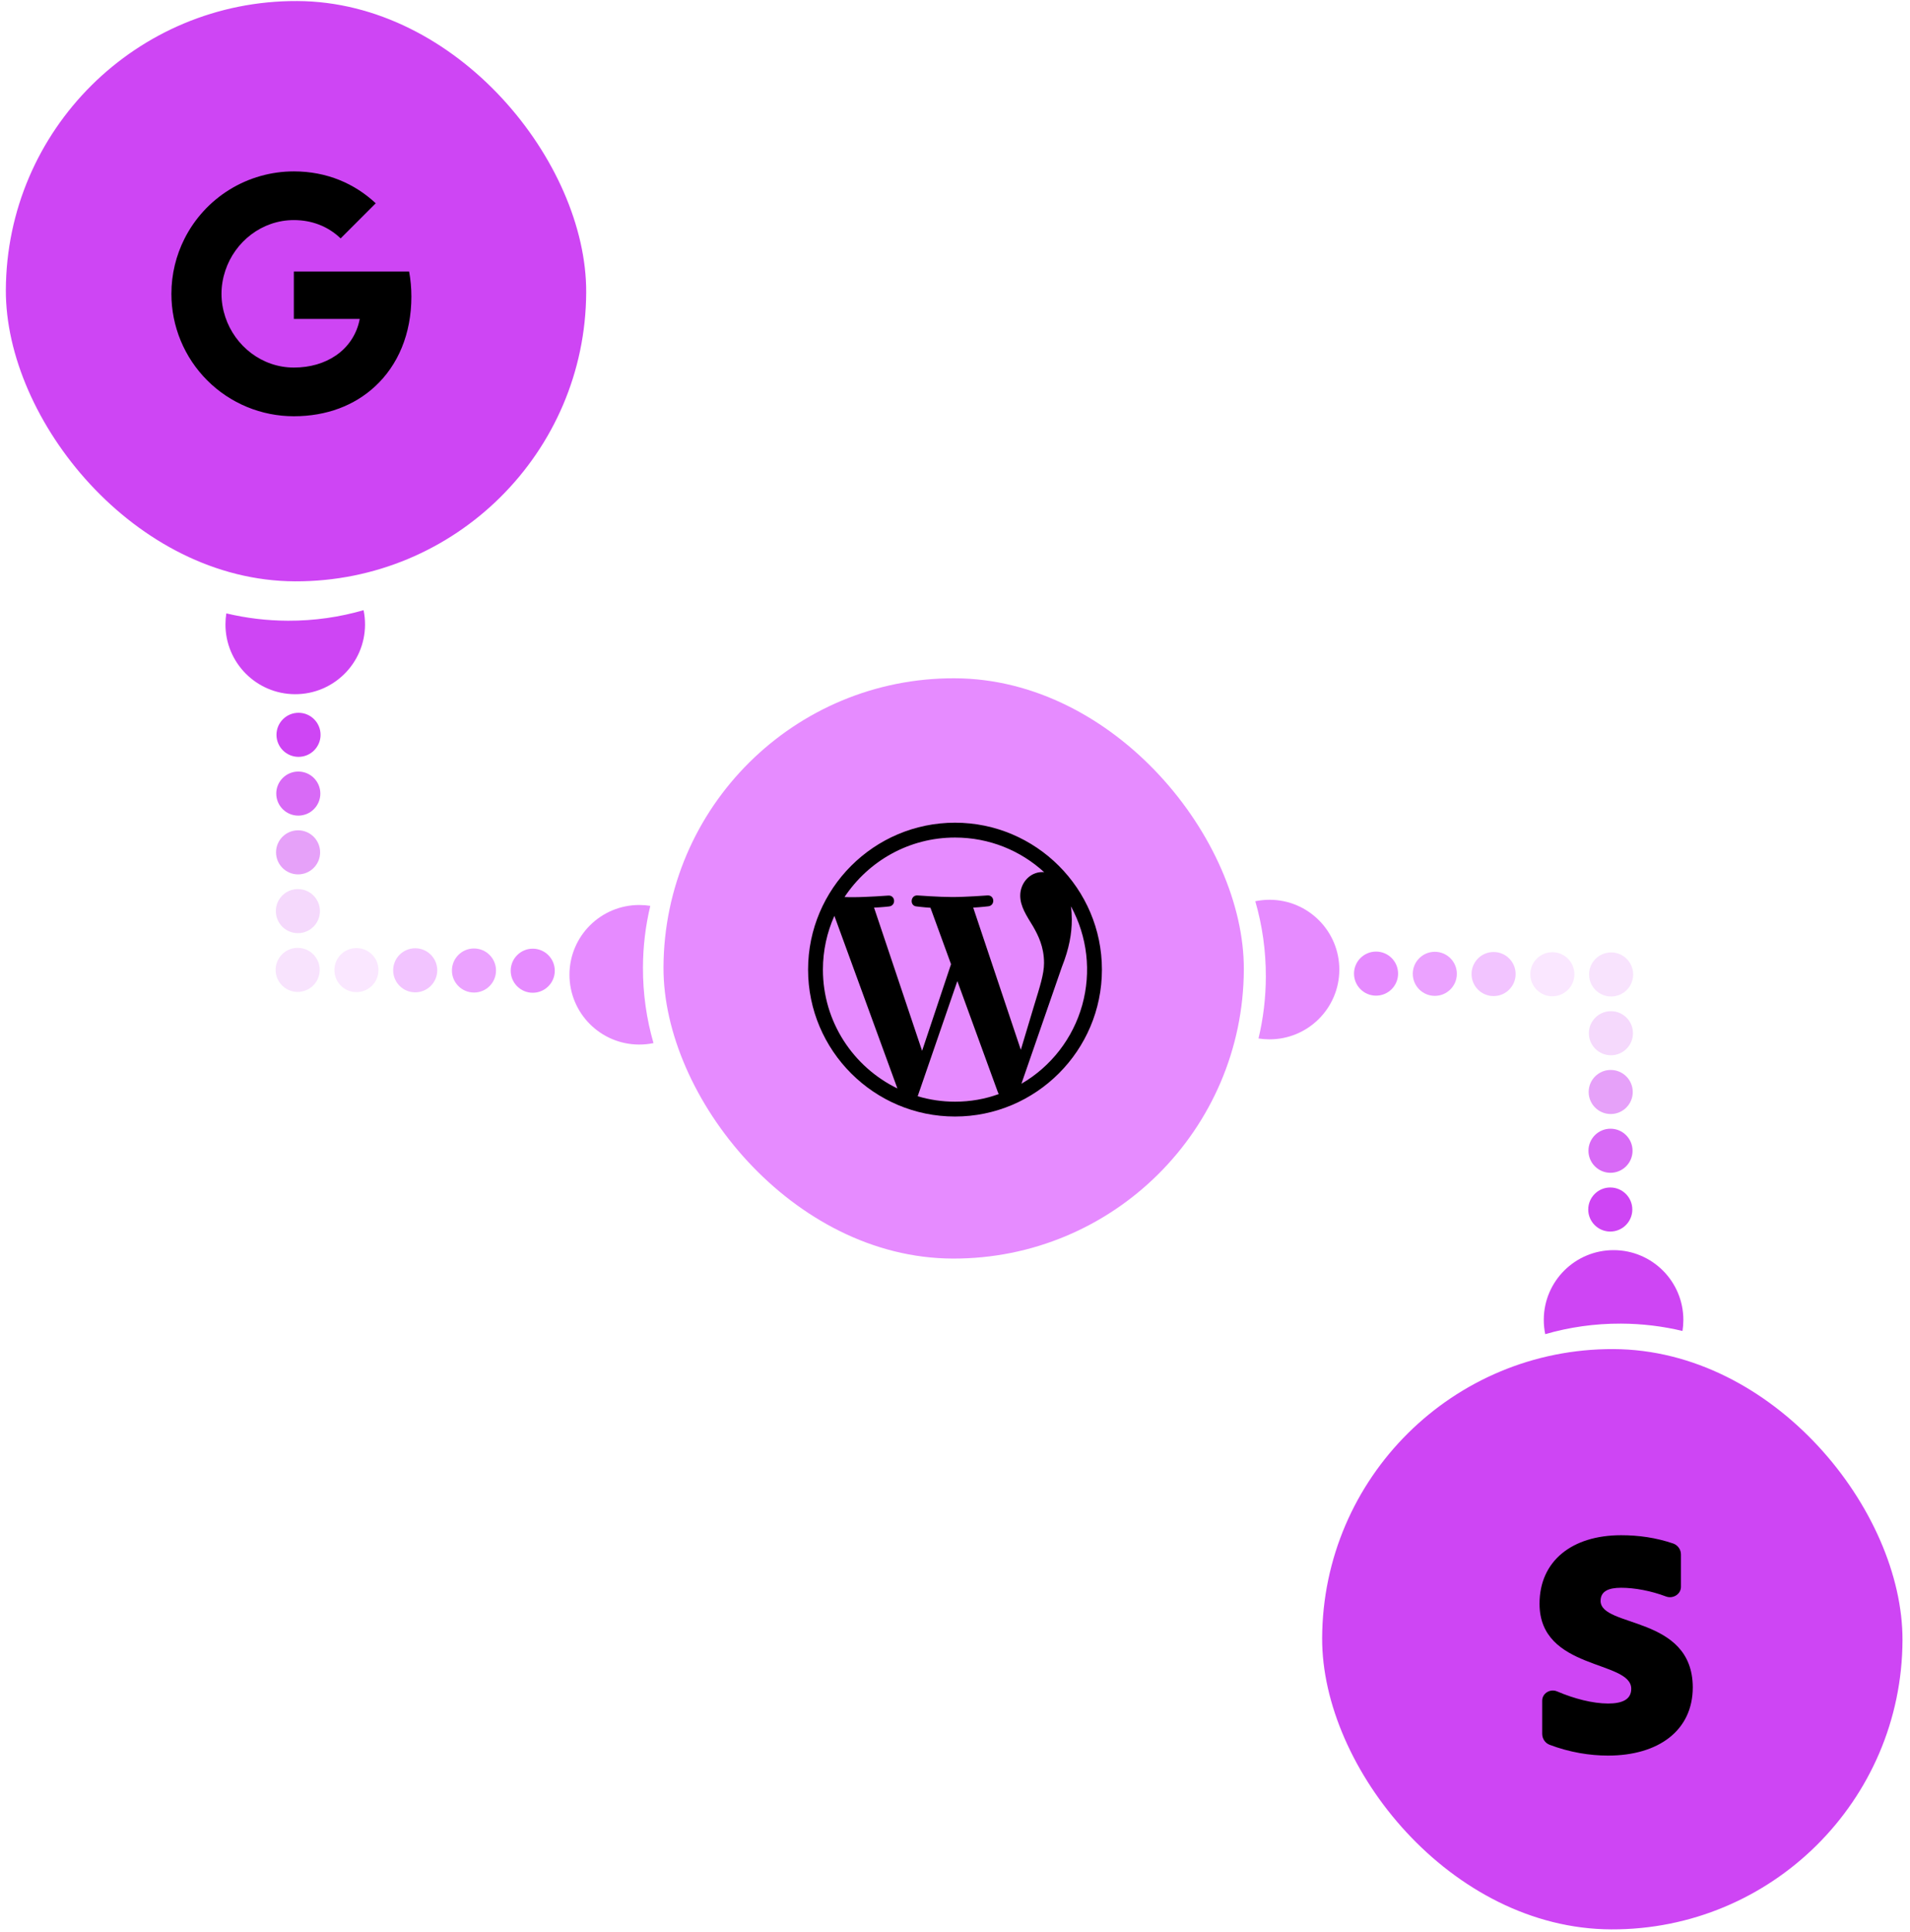 <svg xmlns="http://www.w3.org/2000/svg" width="260" height="263" viewBox="0 0 260 263" fill="none"><rect x="258.836" y="262.802" width="79" height="79" rx="39.5" transform="rotate(-179.794 258.836 262.802)" fill="#CE45F4"></rect><path fill-rule="evenodd" clip-rule="evenodd" d="M217.882 217.933C217.882 216.648 218.932 216.153 220.674 216.153C222.527 216.153 224.744 216.572 226.784 217.34C227.729 217.697 228.82 217.037 228.82 216.025V211.647C228.826 211.314 228.726 210.988 228.536 210.715C228.346 210.443 228.074 210.237 227.76 210.127C225.394 209.325 223.047 209 220.674 209C214.005 209 209.57 212.495 209.57 218.33C209.57 227.43 222.054 225.978 222.054 229.902C222.054 231.418 220.74 231.912 218.9 231.912C216.809 231.912 214.272 231.252 211.959 230.262C211.025 229.862 209.932 230.515 209.932 231.528V236.025C209.932 236.692 210.325 237.297 210.949 237.532C213.669 238.557 216.387 239 218.899 239C225.732 239 230.43 235.605 230.43 229.703C230.397 219.878 217.88 221.627 217.88 217.933H217.882Z" fill="black"></path><rect x="79.654" y="79.283" width="79" height="79" rx="39.5" transform="rotate(-179.794 79.654 79.283)" fill="#CE45F4"></rect><path d="M25.105 32.517C26.493 29.756 28.62 27.435 31.25 25.813C33.88 24.192 36.909 23.333 39.999 23.333C44.49 23.333 48.264 24.985 51.149 27.675L46.37 32.455C44.642 30.803 42.445 29.962 39.999 29.962C35.657 29.962 31.982 32.895 30.674 36.833C30.34 37.833 30.15 38.9 30.15 40C30.15 41.1 30.34 42.167 30.674 43.167C31.984 47.107 35.657 50.038 39.999 50.038C42.24 50.038 44.149 49.447 45.642 48.447C46.508 47.877 47.249 47.137 47.821 46.273C48.392 45.408 48.783 44.436 48.969 43.417H39.999V36.97H55.695C55.892 38.06 55.999 39.197 55.999 40.378C55.999 45.455 54.182 49.728 51.029 52.628C48.272 55.175 44.499 56.667 39.999 56.667C37.81 56.667 35.642 56.237 33.62 55.4C31.597 54.562 29.759 53.335 28.212 51.787C26.664 50.239 25.436 48.402 24.599 46.379C23.762 44.357 23.331 42.189 23.332 40C23.332 37.31 23.975 34.767 25.105 32.517Z" fill="black"></path><rect x="169.176" y="171.48" width="79" height="79" rx="39.5" transform="rotate(-179.794 169.176 171.48)" fill="#E68BFF"></rect><path d="M130 112C118.98 112 110 120.98 110 132C110 143.02 118.98 152 130 152C141.02 152 150 143.02 150 132C150 120.98 141.02 112 130 112ZM112.02 132C112.02 129.4 112.58 126.92 113.58 124.68L122.16 148.18C116.16 145.26 112.02 139.12 112.02 132ZM130 149.98C128.24 149.98 126.54 149.72 124.92 149.24L130.32 133.56L135.84 148.7C135.88 148.78 135.92 148.88 135.96 148.94C134.1 149.62 132.1 149.98 130 149.98ZM132.48 123.56C133.56 123.5 134.54 123.38 134.54 123.38C135.5 123.26 135.4 121.84 134.42 121.9C134.42 121.9 131.5 122.12 129.62 122.12C127.86 122.12 124.88 121.9 124.88 121.9C123.92 121.86 123.8 123.34 124.78 123.4C124.78 123.4 125.7 123.52 126.66 123.58L129.46 131.26L125.52 143.06L118.98 123.56C120.06 123.52 121.04 123.4 121.04 123.4C122 123.28 121.9 121.86 120.92 121.92C120.92 121.92 118 122.14 116.12 122.14C115.78 122.14 115.38 122.14 114.96 122.12C118.2 117.24 123.72 114.02 130 114.02C134.68 114.02 138.94 115.8 142.14 118.74C142.06 118.74 141.98 118.72 141.9 118.72C140.14 118.72 138.88 120.26 138.88 121.92C138.88 123.4 139.74 124.66 140.64 126.14C141.32 127.34 142.12 128.88 142.12 131.1C142.12 132.64 141.52 134.42 140.76 136.92L138.96 142.92L132.48 123.56ZM145.78 123.38C148.025 127.491 148.577 132.317 147.319 136.829C146.06 141.342 143.089 145.185 139.04 147.54L144.54 131.66C145.56 129.1 145.9 127.04 145.9 125.22C145.9 124.56 145.86 123.94 145.78 123.38Z" fill="black"></path><path fill-rule="evenodd" clip-rule="evenodd" d="M229.03 181.192C229.106 180.713 229.146 180.223 229.148 179.724C229.167 174.477 224.929 170.209 219.682 170.19C214.435 170.171 210.167 174.409 210.148 179.656C210.145 180.332 210.214 180.992 210.346 181.628C213.614 180.682 217.071 180.18 220.646 180.193C223.532 180.204 226.339 180.549 229.03 181.192Z" fill="#CE45F4"></path><path fill-rule="evenodd" clip-rule="evenodd" d="M171.315 141.375C171.793 141.451 172.283 141.491 172.783 141.493C178.029 141.512 182.298 137.274 182.317 132.027C182.335 126.781 178.097 122.512 172.851 122.493C172.175 122.491 171.515 122.559 170.878 122.691C171.824 125.96 172.326 129.416 172.313 132.991C172.303 135.878 171.958 138.684 171.315 141.375Z" fill="#E68BFF"></path><circle cx="219.2" cy="164.66" r="3" transform="rotate(-179.794 219.2 164.66)" fill="#CE45F4"></circle><circle cx="219.23" cy="156.66" r="3" transform="rotate(-179.794 219.23 156.66)" fill="#CE45F4" fill-opacity="0.8"></circle><circle cx="219.259" cy="148.66" r="3" transform="rotate(-179.794 219.259 148.66)" fill="#CE45F4" fill-opacity="0.5"></circle><circle cx="219.286" cy="140.66" r="3" transform="rotate(-179.794 219.286 140.66)" fill="#CE45F4" fill-opacity="0.2"></circle><circle cx="219.315" cy="132.66" r="3" transform="rotate(-179.794 219.315 132.66)" fill="#CE45F4" fill-opacity="0.15"></circle><circle cx="211.315" cy="132.631" r="3" transform="rotate(-179.794 211.315 132.631)" fill="#E68BFF" fill-opacity="0.2"></circle><circle cx="203.315" cy="132.603" r="3" transform="rotate(-179.794 203.315 132.603)" fill="#E68BFF" fill-opacity="0.5"></circle><circle cx="195.315" cy="132.574" r="3" transform="rotate(-179.794 195.315 132.574)" fill="#E68BFF" fill-opacity="0.8"></circle><circle cx="187.315" cy="132.545" r="3" transform="rotate(-179.794 187.315 132.545)" fill="#E68BFF"></circle><path fill-rule="evenodd" clip-rule="evenodd" d="M30.808 83.504C30.732 83.983 30.692 84.473 30.69 84.972C30.671 90.219 34.909 94.487 40.156 94.506C45.403 94.525 49.671 90.287 49.69 85.04C49.693 84.364 49.624 83.704 49.492 83.068C46.224 84.014 42.767 84.516 39.192 84.503C36.306 84.492 33.499 84.147 30.808 83.504Z" fill="#CE45F4"></path><path fill-rule="evenodd" clip-rule="evenodd" d="M88.521 123.321C88.043 123.245 87.553 123.204 87.053 123.203C81.807 123.184 77.538 127.422 77.519 132.668C77.501 137.915 81.739 142.184 86.985 142.202C87.661 142.205 88.321 142.137 88.958 142.005C88.012 138.736 87.51 135.279 87.523 131.704C87.533 128.818 87.878 126.011 88.521 123.321Z" fill="#E68BFF"></path><circle cx="40.636" cy="100.036" r="3" transform="rotate(0.206 40.636 100.036)" fill="#CE45F4"></circle><circle cx="40.606" cy="108.036" r="3" transform="rotate(0.206 40.606 108.036)" fill="#CE45F4" fill-opacity="0.8"></circle><circle cx="40.577" cy="116.036" r="3" transform="rotate(0.206 40.577 116.036)" fill="#CE45F4" fill-opacity="0.5"></circle><circle cx="40.55" cy="124.036" r="3" transform="rotate(0.206 40.55 124.036)" fill="#CE45F4" fill-opacity="0.2"></circle><circle cx="40.52" cy="132.036" r="3" transform="rotate(0.206 40.52 132.036)" fill="#CE45F4" fill-opacity="0.15"></circle><circle cx="48.52" cy="132.065" r="3" transform="rotate(0.206 48.52 132.065)" fill="#E68BFF" fill-opacity="0.2"></circle><circle cx="56.52" cy="132.093" r="3" transform="rotate(0.206 56.52 132.093)" fill="#E68BFF" fill-opacity="0.5"></circle><circle cx="64.52" cy="132.122" r="3" transform="rotate(0.206 64.52 132.122)" fill="#E68BFF" fill-opacity="0.8"></circle><circle cx="72.52" cy="132.151" r="3" transform="rotate(0.206 72.52 132.151)" fill="#E68BFF"></circle></svg>